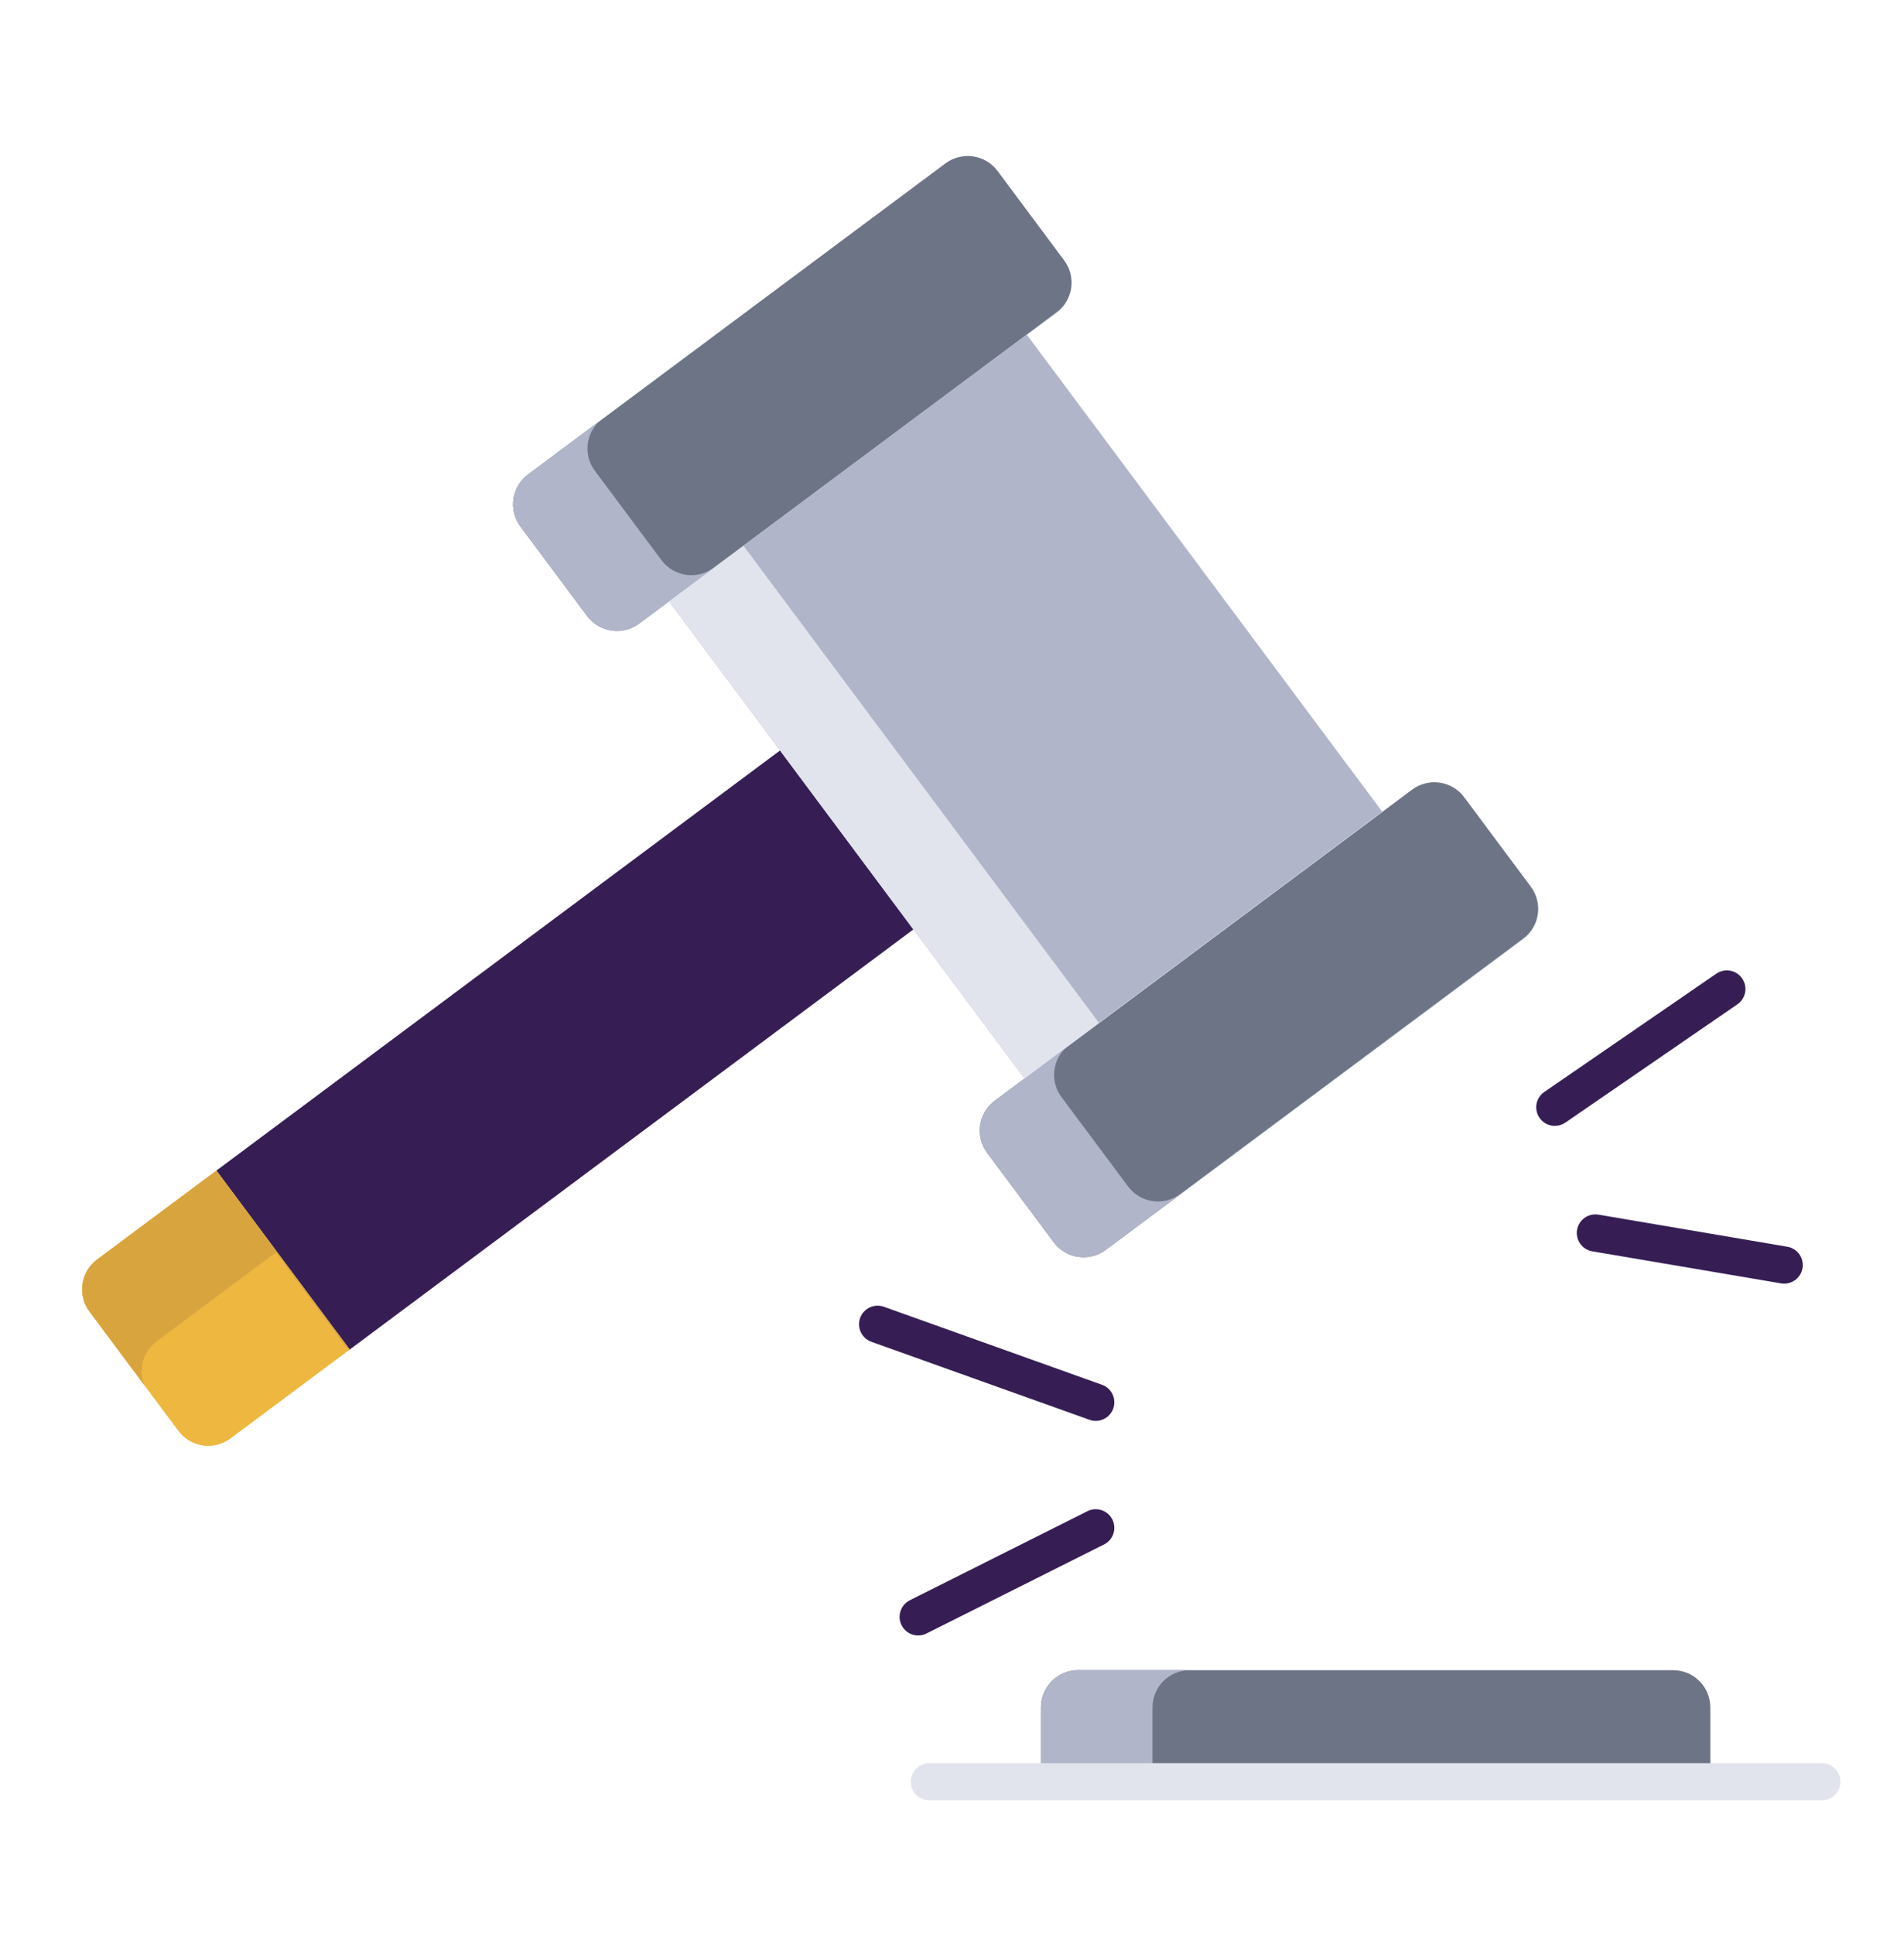 <svg xmlns="http://www.w3.org/2000/svg" width="64" height="65" viewBox="0 0 64 65" fill="none"><path d="M57.49 57.382V59.882H34.99V57.382C34.99 57.051 35.122 56.733 35.356 56.498C35.591 56.264 35.909 56.132 36.24 56.132H56.24C56.572 56.132 56.89 56.264 57.124 56.498C57.358 56.733 57.49 57.051 57.49 57.382Z" fill="#6D7486"></path><path d="M39.99 56.132H36.24C35.908 56.132 35.59 56.264 35.356 56.498C35.122 56.733 34.99 57.051 34.99 57.382V59.882H38.74V57.382C38.74 57.051 38.872 56.733 39.106 56.498C39.34 56.264 39.658 56.132 39.99 56.132Z" fill="#B0B5CA"></path><path d="M30.703 31.236L11.754 45.357V45.356L7.273 39.342L26.22 25.222L30.703 31.236Z" fill="#361E54"></path><path d="M11.754 45.356V45.357L7.745 48.345C7.479 48.543 7.145 48.627 6.817 48.579C6.489 48.531 6.193 48.355 5.995 48.089L3.008 44.08C2.81 43.814 2.725 43.48 2.773 43.152C2.821 42.824 2.997 42.528 3.263 42.33L7.273 39.342L11.754 45.356Z" fill="#EDB740"></path><path d="M5.263 45.08L9.273 42.092L11.723 45.38L11.754 45.357V45.356L7.273 39.342L3.263 42.33C2.997 42.528 2.821 42.824 2.773 43.152C2.725 43.48 2.81 43.814 3.008 44.08L4.856 46.56C4.75 46.303 4.732 46.018 4.806 45.75C4.879 45.482 5.04 45.246 5.263 45.08Z" fill="#D8A43D"></path><path d="M51.456 29.8C51.654 30.065 51.739 30.399 51.691 30.727C51.643 31.055 51.467 31.351 51.201 31.55L37.169 42.006C37.037 42.104 36.888 42.175 36.729 42.215C36.569 42.256 36.404 42.264 36.242 42.241C36.079 42.217 35.923 42.162 35.782 42.078C35.641 41.993 35.518 41.882 35.42 41.751L33.179 38.743C32.981 38.477 32.897 38.144 32.945 37.816C32.993 37.488 33.169 37.193 33.435 36.995L34.438 36.248L46.465 27.285L47.466 26.538C47.732 26.34 48.066 26.256 48.394 26.303C48.722 26.351 49.018 26.527 49.216 26.793L51.456 29.8Z" fill="#6D7486"></path><path d="M39.669 40.131C39.537 40.229 39.388 40.3 39.229 40.341C39.069 40.381 38.904 40.39 38.742 40.366C38.579 40.342 38.423 40.287 38.282 40.203C38.141 40.119 38.018 40.008 37.92 39.876L35.679 36.869C35.497 36.624 35.41 36.321 35.436 36.017C35.462 35.713 35.598 35.429 35.819 35.219L34.438 36.248L33.435 36.994C33.169 37.192 32.993 37.488 32.945 37.816C32.897 38.144 32.981 38.477 33.179 38.743L35.42 41.751C35.518 41.882 35.641 41.993 35.782 42.077C35.923 42.161 36.079 42.217 36.242 42.24C36.404 42.264 36.569 42.256 36.729 42.215C36.888 42.175 37.037 42.104 37.169 42.006L51.201 31.55C51.241 31.52 51.279 31.487 51.315 31.453L39.669 40.131Z" fill="#B0B5CA"></path><path d="M35.771 8.752C35.87 8.884 35.941 9.034 35.981 9.193C36.021 9.352 36.03 9.517 36.006 9.68C35.983 9.842 35.927 9.998 35.843 10.139C35.759 10.28 35.648 10.403 35.516 10.501L34.514 11.249L22.486 20.211L21.484 20.957C21.352 21.055 21.203 21.127 21.044 21.167C20.884 21.207 20.719 21.216 20.557 21.192C20.394 21.169 20.238 21.113 20.097 21.029C19.956 20.945 19.833 20.834 19.735 20.702L17.494 17.696C17.296 17.43 17.212 17.096 17.259 16.768C17.307 16.44 17.483 16.145 17.749 15.946L31.781 5.49C32.047 5.292 32.381 5.207 32.709 5.255C33.037 5.303 33.333 5.479 33.531 5.745L35.771 8.752Z" fill="#6D7486"></path><path d="M24.986 18.336L23.984 19.082C23.852 19.18 23.703 19.252 23.544 19.292C23.384 19.332 23.219 19.341 23.057 19.317C22.894 19.294 22.738 19.238 22.597 19.154C22.456 19.07 22.333 18.959 22.235 18.827L19.994 15.821C19.811 15.576 19.725 15.272 19.751 14.967C19.777 14.663 19.914 14.378 20.136 14.167L17.749 15.946C17.483 16.145 17.307 16.44 17.259 16.768C17.212 17.096 17.296 17.43 17.494 17.696L19.735 20.702C19.833 20.834 19.956 20.945 20.097 21.029C20.238 21.113 20.394 21.169 20.557 21.192C20.719 21.216 20.884 21.207 21.044 21.167C21.203 21.127 21.352 21.055 21.484 20.957L22.486 20.211L34.514 11.249L35.516 10.501C35.556 10.472 35.593 10.44 35.629 10.406L24.986 18.336Z" fill="#B0B5CA"></path><path d="M30.703 31.236L26.22 25.222L22.486 20.211L34.514 11.248L46.465 27.285L34.438 36.248L34.436 36.247L30.703 31.236Z" fill="#B0B5CA"></path><path d="M36.938 34.374L36.936 34.372L33.203 29.361L28.72 23.347L24.992 18.344L22.486 20.211L26.22 25.222L30.703 31.236L34.436 36.247L34.438 36.249L46.465 27.285L46.459 27.277L36.938 34.374Z" fill="#E2E4ED"></path><path d="M30.864 54.965C30.723 54.965 30.587 54.918 30.476 54.831C30.366 54.743 30.288 54.621 30.255 54.484C30.223 54.347 30.238 54.203 30.297 54.075C30.357 53.948 30.458 53.844 30.584 53.781L36.551 50.789C36.699 50.714 36.871 50.702 37.028 50.754C37.185 50.806 37.316 50.919 37.39 51.067C37.464 51.215 37.477 51.387 37.425 51.544C37.372 51.702 37.26 51.832 37.111 51.906L31.144 54.898C31.057 54.942 30.961 54.965 30.864 54.965ZM36.831 47.754C36.759 47.754 36.688 47.741 36.621 47.717L29.289 45.095C29.212 45.067 29.141 45.024 29.08 44.969C29.019 44.914 28.97 44.847 28.935 44.773C28.9 44.699 28.88 44.619 28.876 44.537C28.872 44.455 28.884 44.373 28.912 44.295C28.967 44.139 29.083 44.012 29.233 43.941C29.307 43.906 29.387 43.886 29.469 43.882C29.551 43.878 29.633 43.89 29.711 43.918L37.042 46.54C37.181 46.59 37.297 46.687 37.372 46.814C37.446 46.941 37.473 47.09 37.447 47.236C37.422 47.381 37.347 47.512 37.234 47.607C37.121 47.702 36.978 47.754 36.831 47.754ZM52.263 37.839C52.13 37.839 52 37.796 51.892 37.717C51.785 37.638 51.706 37.527 51.666 37.399C51.626 37.272 51.628 37.135 51.672 37.009C51.716 36.883 51.799 36.774 51.909 36.699L57.695 32.721C57.831 32.629 57.999 32.594 58.161 32.624C58.323 32.655 58.467 32.748 58.56 32.885C58.654 33.02 58.69 33.188 58.66 33.35C58.631 33.513 58.538 33.657 58.403 33.751L52.617 37.729C52.513 37.8 52.389 37.839 52.263 37.839ZM59.972 43.141C59.937 43.141 59.901 43.138 59.867 43.132L53.522 42.055C53.441 42.041 53.363 42.011 53.294 41.968C53.224 41.924 53.164 41.867 53.117 41.8C53.069 41.733 53.035 41.658 53.017 41.578C52.999 41.498 52.996 41.415 53.01 41.334C53.024 41.253 53.053 41.176 53.097 41.106C53.141 41.037 53.198 40.976 53.265 40.929C53.331 40.881 53.407 40.847 53.487 40.829C53.567 40.811 53.65 40.809 53.731 40.822L60.076 41.9C60.23 41.926 60.37 42.009 60.466 42.133C60.562 42.257 60.608 42.412 60.595 42.568C60.582 42.725 60.511 42.87 60.395 42.976C60.28 43.083 60.129 43.141 59.972 43.141Z" fill="#361E54"></path><path d="M61.24 60.507H31.24C31.074 60.507 30.915 60.441 30.798 60.324C30.681 60.207 30.615 60.048 30.615 59.882C30.615 59.717 30.681 59.558 30.798 59.44C30.915 59.323 31.074 59.257 31.24 59.257H61.24C61.406 59.257 61.565 59.323 61.682 59.44C61.799 59.558 61.865 59.717 61.865 59.882C61.865 60.048 61.799 60.207 61.682 60.324C61.565 60.441 61.406 60.507 61.24 60.507Z" fill="#E2E4ED"></path></svg>